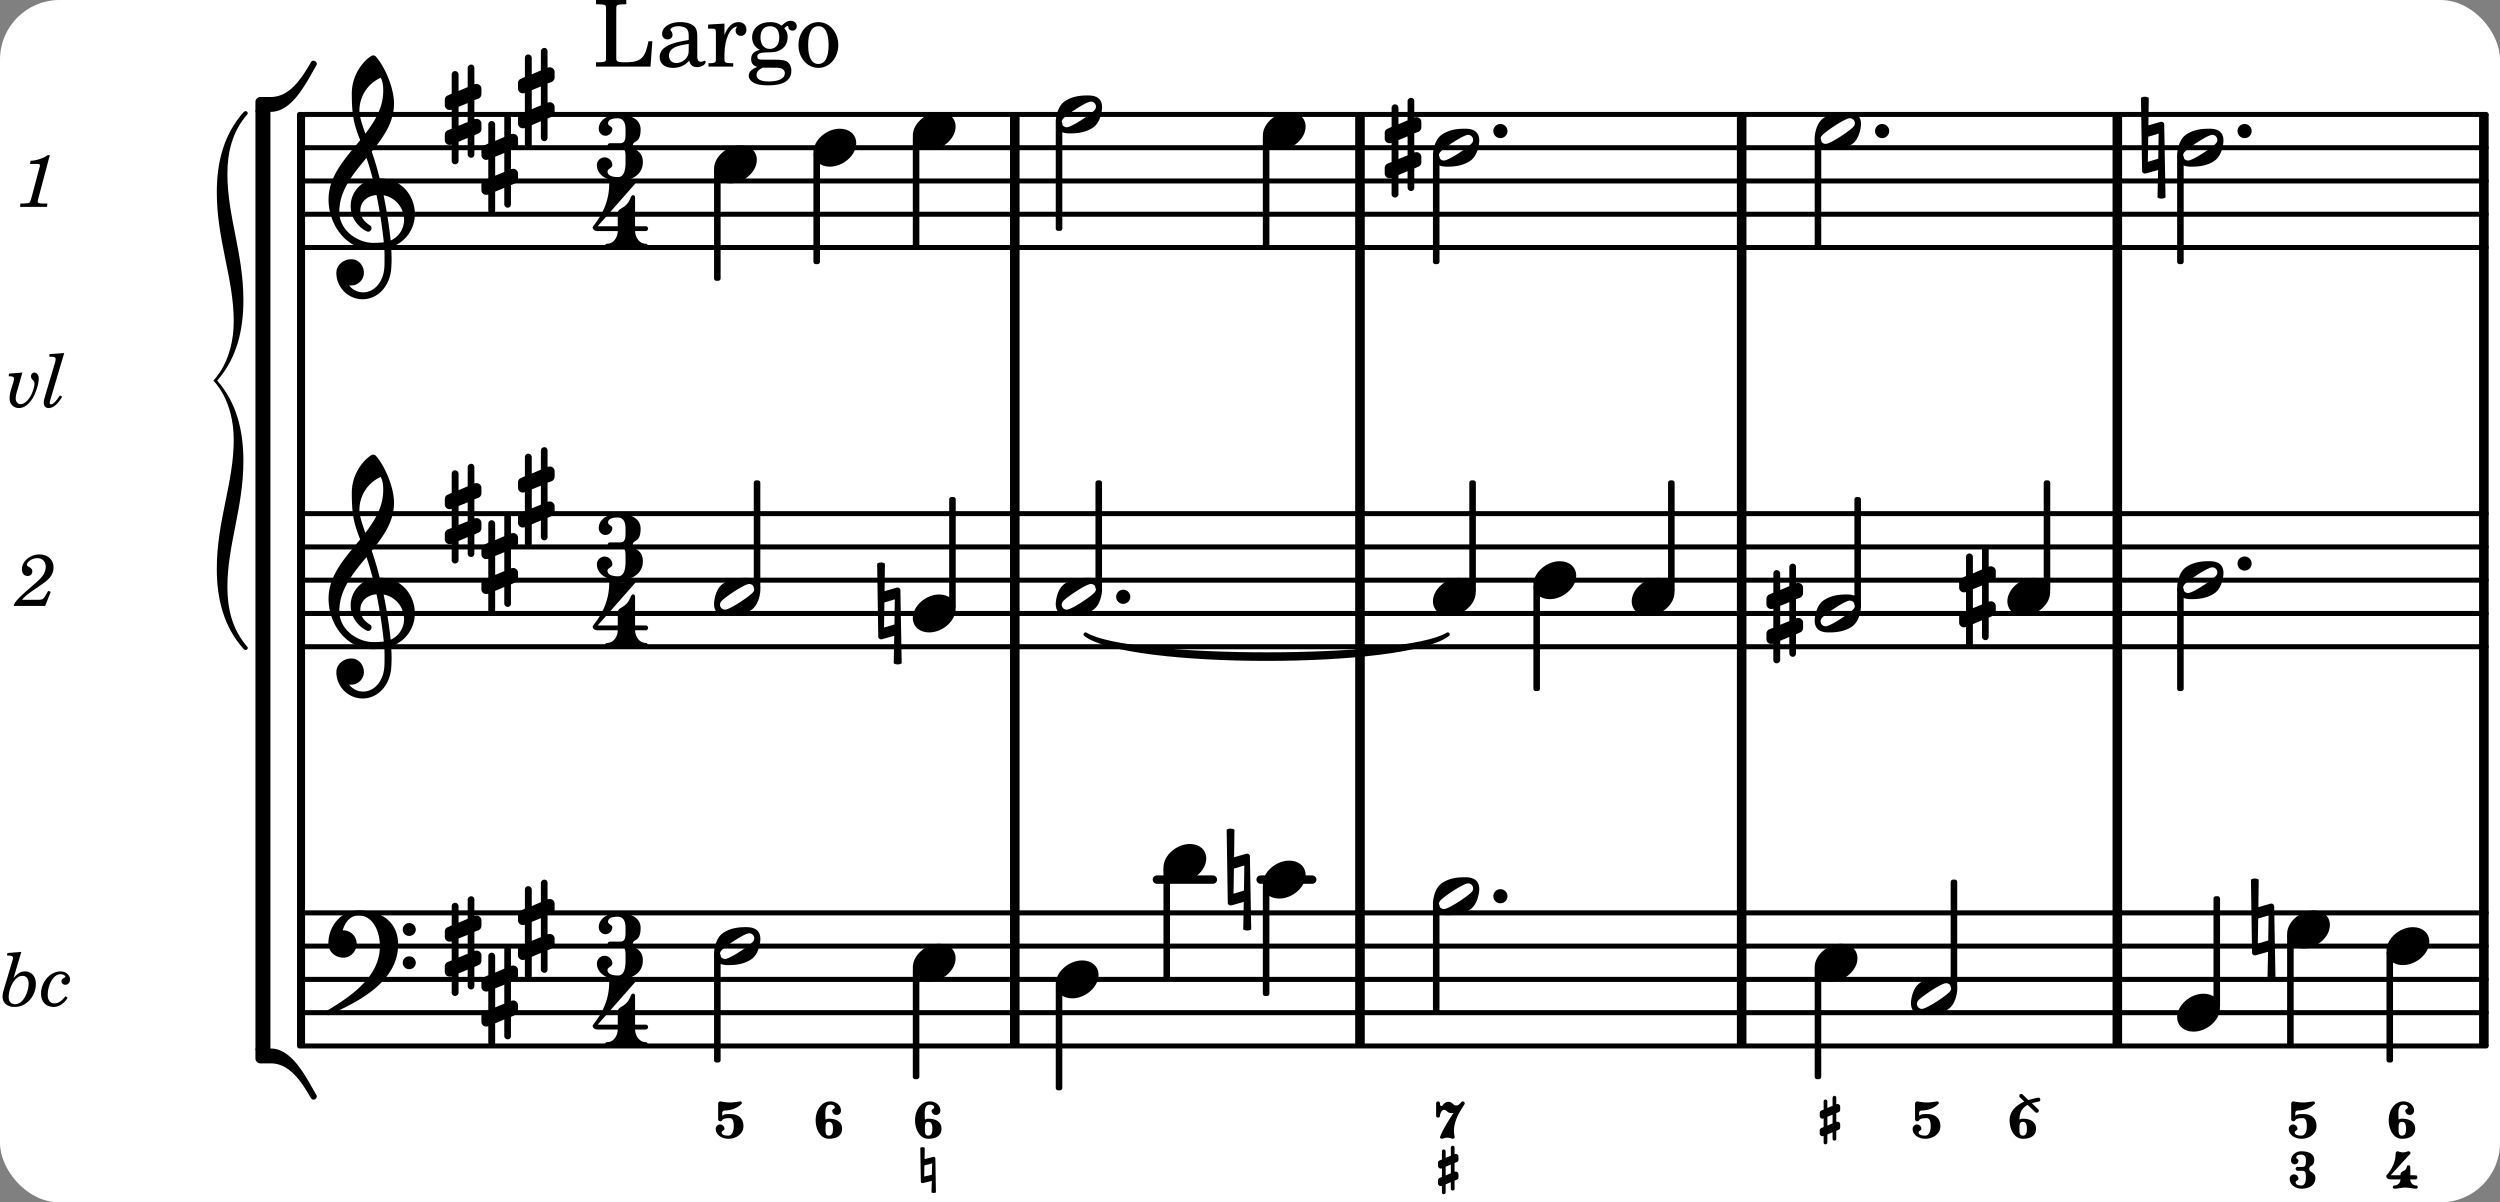 <svg xmlns="http://www.w3.org/2000/svg" xmlns:xlink="http://www.w3.org/1999/xlink" width="441" height="212.1" viewBox="0 0 210 101"><rect x="0" y="0" width="210" height="101" fill="#808080" stroke="none"/><rect width="100%" height="100%" fill="#fff" rx="5"/><defs><path id="a" d="M2.219-1.594C1.109-1.594 0-.64 0 .375c0 .719.563 1.219 1.375 1.219 1.11 0 2.219-.953 2.219-1.969 0-.719-.563-1.219-1.375-1.219m0 0"/><path id="c" d="M3.375-.656a.4.4 0 0 1-.11.281C3-.047 1.329 1.078.923 1.078A.42.42 0 0 1 .5.656C.5.562.547.453.61.375.89.047 2.546-1.078 2.952-1.078a.42.42 0 0 1 .422.422m-.719-.938c-.484 0-1.25.047-1.89.485C.109-.672 0 .359 0 .594c0 1 .89 1 1.234 1 .47 0 1.25-.047 1.891-.485.656-.437.766-1.468.766-1.703 0-1-.891-1-1.235-1m0 0"/><path id="e" d="M.578-.406v1.61l-.328.124a.41.41 0 0 0-.25.375v.469a.4.4 0 0 0 .406.39c.078 0 .125-.015.172-.03v1.374a.28.28 0 0 0 .281.281c.157 0 .297-.125.297-.28v-1.61l.766-.328v1.375c0 .172.14.297.297.297s.265-.125.265-.297V1.75l.344-.156a.39.39 0 0 0 .25-.36V.766c0-.22-.203-.391-.406-.391-.078 0-.125.016-.188.031v-1.61l.344-.124a.43.43 0 0 0 .25-.375v-.469c0-.219-.203-.39-.406-.39-.078 0-.125.015-.188.03v-1.374c0-.156-.109-.281-.265-.281s-.297.125-.297.28v1.61l-.766.328v-1.375A.297.297 0 0 0 .86-3.64c-.156 0-.28.125-.28.297v1.594l-.329.156c-.156.047-.25.203-.25.36v.468a.4.4 0 0 0 .406.391c.078 0 .125-.016.172-.031m1.344-.547V.64l-.766.312V-.64Zm0 0"/><path id="f" d="M0 0a.593.593 0 1 0 1.187 0A.593.593 0 0 0 0 0m0 0"/><path id="h" d="M-.094-4.187 0 1.952c0 .125.11.219.234.219.016 0 .032.015.063 0l1.047-.297-.047 2.313a.6.6 0 0 0 .328.093.67.67 0 0 0 .344-.093l-.11-6.141c0-.125-.109-.219-.234-.219-.016 0-.031-.015-.062 0L.53-1.875l.031-2.312a.615.615 0 0 0-.656 0m1.485 3L1.359.922l-.875.265.032-2.109Zm0 0"/><path id="m" d="M4.875-3.672a.25.25 0 0 0-.219.14C3.844-2.124 2.86-.624 1.281-.624h-.86A.42.42 0 0 0 0-.203v.828h1.281c1.782 0 2.922-2.312 3.828-3.89.032-.047.047-.079.047-.126a.28.28 0 0 0-.281-.28m0 0"/><path id="n" d="M5.156 3.39c0-.046-.015-.078-.047-.124C4.203 1.688 3.063-.625 1.281-.625H0v.828a.42.42 0 0 0 .422.422h.86c1.577 0 2.562 1.5 3.374 2.906.047.094.14.14.219.14a.28.28 0 0 0 .281-.28m0 0"/><path id="o" d="M7.266-.016C7.266-1.546 6.14-3 4.359-3h-.046a24 24 0 0 0-.672-2.266c1-1.218 1.875-2.468 1.875-4.03 0-1.298-.766-3.11-1.547-3.97a.33.33 0 0 0-.203-.078c-.282 0-1.797 1.219-1.797 3.203 0 1.985.218 2.657.703 3.922-1.25 1.532-2.656 3-2.656 4.969C.016.953 1.563 3 3.75 3c.469 0 .89-.078.953-.078.016.265.016.562.016.844 0 .234 0 .468-.016.703-.062 1.11-.766 2.093-1.781 2.093a1.48 1.48 0 0 1-1.172-.578h.172c.578 0 1.062-.484 1.062-1.062 0-.625-.453-1.14-1.062-1.14-.656 0-1.25.5-1.25 1.14 0 1.234 1 2.219 2.203 2.219 1.36 0 2.313-1.203 2.406-2.578.016-.266.032-.532.032-.782 0-.344-.016-.672-.047-1.015a2.92 2.92 0 0 0 2-2.782m-2.032 2.22a40 40 0 0 0-.593-3.798A2.11 2.11 0 0 1 6.359.47c0 .812-.5 1.469-1.125 1.734m-1.453.202c-1.297 0-2.86-1.015-2.86-2.61 0-1.78 1.142-3.155 2.282-4.53.203.593.375 1.187.531 1.797A2.3 2.3 0 0 0 1.875-.672c0 1.422 1.266 2.14 1.469 2.14.172 0 .281-.14.281-.296a.28.28 0 0 0-.078-.203c-.594-.344-.86-.828-.86-1.297 0-.625.485-1.219 1.36-1.281.328 1.578.531 3.156.61 3.968-.376.047-.876.047-.876.047m.625-13.875c.14.328.203.547.203 1.11 0 1.375-.671 2.5-1.5 3.593-.312-.875-.5-1.484-.5-1.937 0-1.188.704-2.281 1.797-2.766m0 0"/><path id="D" d="M6.25 1.39c0 .313.234.548.547.548a.543.543 0 0 0 .547-.547.54.54 0 0 0-.547-.532.53.53 0 0 0-.547.532m0-2.78a.53.53 0 0 0 .547.53.54.54 0 0 0 .547-.53.543.543 0 0 0-.547-.548.534.534 0 0 0-.547.547M2.547-3C1.094-3 0-1.703 0-.219 0 .453.578.97 1.25.97c.625 0 1.125-.531 1.125-1.188 0-.61-.516-1.11-1.125-1.11h-.047c.219-.718.656-1.25 1.344-1.25 1.156 0 1.781 1.282 1.781 2.579 0 2.5-2.281 4.14-4.469 5.438-.047.046-.078.109-.078.14 0 .125.11.219.219.219a.2.2 0 0 0 .14-.063C2.954 4.5 5.86 2.797 5.86-.14 5.86-1.984 4.5-3 2.546-3m0 0"/><path id="b" d="M.516-3.14c-.094 0-.172.093-.172.203v1.296c0 .11.094.172.187.172.266 0-.031-.265.797-.265.281 0 .328.359.328.687 0 .375-.125.781-.453.781-.266 0-.562-.046-.562-.265 0-.14.234-.172.234-.297A.38.38 0 0 0 .5-1.203c-.187 0-.36.172-.36.375 0 .5.516.828 1.063.828C1.86 0 2.47-.422 2.47-1.047c0-.687-.422-1.031-1.14-1.031h-.032c-.219 0-.453 0-.61.156v-.266c0-.093.094-.187.204-.187.906 0 1.453-.547 1.453-.625 0-.062-.063-.14-.156-.14-.016 0-.516.093-.844.093-.39 0-.782-.094-.828-.094m0 0"/><path id="g" d="M.328-1.719v.735l-.187.078A.24.24 0 0 0 0-.703v.265c0 .126.11.22.219.22.047 0 .078 0 .11-.016v.547c0 .078.062.156.155.156A.17.17 0 0 0 .641.313V-.36l.437-.188V0c0 .094.078.156.156.156.094 0 .157-.062.157-.156v-.672l.187-.078a.215.215 0 0 0 .14-.203v-.266a.223.223 0 0 0-.218-.218c-.047 0-.078.015-.11.015v-.734l.188-.078c.094-.032.14-.11.14-.203v-.266a.223.223 0 0 0-.218-.219c-.047 0-.078.016-.11.031v-.546c0-.094-.062-.172-.156-.172-.078 0-.156.078-.156.172v.671l-.437.172v-.547a.17.17 0 0 0-.157-.156.157.157 0 0 0-.156.156v.688l-.187.078A.22.22 0 0 0 0-2.172v.25c0 .125.11.234.219.234.047 0 .078-.015.11-.03m.75-.312v.734l-.437.188v-.735Zm0 0"/><path id="i" d="M.922-3.14c-.078 0-.156.093-.156.203 0 .671-.313 1.312-.766 1.812-.016.016-.016.047-.016.078 0 .11.079.266.36.266h.828a.507.507 0 0 1-.5.515c-.094 0-.14.063-.14.125 0 .078.046.141.14.141.312 0 .61-.094.906-.094.313 0 .61.094.922.094.078 0 .125-.062.125-.14A.123.123 0 0 0 2.5-.267.507.507 0 0 1 2-.78h.438c.109 0 .156-.094.156-.172s-.047-.172-.156-.172H2v-.687c0-.11-.094-.157-.156-.157-.047 0-.094.016-.11.063-.03.078-.046.156-.093.234-.157.266-.47.156-.47.531v.016H.345L2-2.937c.016-.032.016-.047.016-.063 0-.062-.063-.14-.157-.14-.093 0-.28.093-.484.093-.187 0-.39-.094-.453-.094m0 0"/><path id="j" d="M1.297-1.422c.281 0 .344.25.344.578 0 .344-.063.578-.344.578s-.281-.25-.281-.578 0-.578.28-.578m-.281-.187c0-.141-.016-.297-.016-.453 0-.422.047-.797.422-.797.187 0 .375.062.375.218 0 .141-.219.141-.219.282 0 .203.172.359.375.359s.36-.156.36-.36c0-.453-.407-.78-.891-.78-.75 0-1.234.765-1.234 1.578C.188-.782.578 0 1.297 0c.64 0 1.11-.25 1.11-.844 0-.578-.47-.843-1.11-.843a.54.54 0 0 0-.281.078m0 0"/><path id="k" d="M1.86-1.672c0-.328.421-.156.421-.75 0-.515-.515-.719-1.094-.719-.453 0-.859.329-.859.782 0 .172.14.312.313.312.187 0 .312-.14.312-.312 0-.125-.187-.141-.187-.266 0-.187.218-.234.422-.234.265 0 .39.172.39.437v.063c0 .297-.016.53-.281.53H.89c-.11 0-.172.079-.172.157 0 .094.062.172.172.172h.406c.25 0 .281.203.281.484v.125c0 .313-.11.625-.36.625-.234 0-.5-.062-.5-.265 0-.14.235-.172.235-.297a.38.38 0 0 0-.375-.375.367.367 0 0 0-.36.375c0 .484.47.828 1 .828.641 0 1.157-.297 1.157-.89 0-.532-.516-.438-.516-.782m0 0"/><path id="l" d="M.203-3.437.25-.594c0 .078.063.125.14.125h.032l.75-.187-.031.969a.4.4 0 0 0 .187.046c.063 0 .14-.015.188-.046l-.047-2.86c0-.062-.063-.125-.14-.125h-.032l-.734.188.015-.953a.4.4 0 0 0-.187-.047.4.4 0 0 0-.188.046m1 1.312-.031.953-.64.156.015-.937Zm0 0"/><path id="E" d="M2.672-2.969A.173.173 0 0 0 2.5-3.14c-.156 0-.234.344-.562.344-.235 0-.313-.312-.641-.312s-.5.359-.563.359c-.046 0-.14-.047-.14-.11v-.109c0-.11-.078-.172-.156-.172-.094 0-.172.063-.172.172v1.016c0 .125.078.172.172.172.078 0 .156-.047.156-.172s.14-.484.328-.484c.234 0 .265.28.64.28.063 0 .125 0 .172-.015C.797-.782.594-.156.594-.14.594-.063.656 0 .75 0c.078 0 .266-.094.453-.094.203 0 .39.094.469.094a.157.157 0 0 0 .156-.156c0-.047-.062-.203-.062-.5 0-1.172.906-2.156.906-2.313m0 0"/><path id="d" d="M1.297-1.422c.281 0 .344.25.344.578 0 .344-.063.578-.344.578s-.281-.25-.281-.578 0-.578.28-.578m.469-1.828-.485-.469c-.031-.047-.078-.047-.11-.047-.093 0-.171.063-.171.157 0 .046.016.093.047.125l.375.359C.734-2.812.188-2.312.188-1.562.188-.782.578 0 1.297 0c.64 0 1.11-.25 1.11-.844 0-.578-.47-.843-1.11-.843a.54.54 0 0 0-.281.078c0-.657.28-1.016.687-1.235l.64.61a.16.16 0 0 0 .126.046c.094 0 .172-.062.172-.156a.18.18 0 0 0-.047-.125l-.531-.515c.171-.063.359-.094.562-.141.094-.016.14-.078.14-.156 0-.094-.046-.172-.156-.172-.171 0-.828.203-.843.203m0 0"/><path id="p" d="M3.016-2.969c0-.484.656-.11.656-1.36 0-.905-.906-1.25-1.938-1.25-.812 0-1.578.47-1.578 1.204 0 .313.25.578.563.578a.587.587 0 0 0 .578-.578c0-.203-.36-.25-.36-.469 0-.328.422-.422.797-.422.5 0 .672.391.672.938v.344c0 .468-.031.812-.469.812H1.11c-.14 0-.203.094-.203.203 0 .094.063.203.203.203h.829c.437 0 .468.313.468.766v.422c0 .61-.11 1.25-.625 1.25-.422 0-.89-.094-.89-.469 0-.234.406-.281.406-.531a.66.66 0 0 0-.656-.656.657.657 0 0 0-.641.656C0-.5.875 0 1.781 0 2.938 0 3.86-.531 3.86-1.578c0-1.078-.843-.953-.843-1.39m0 0"/><path id="q" d="M1.563-5.594c-.094 0-.188.11-.188.235 0 2.234-1.39 3.5-1.39 3.656 0 .11.093.312.421.312h1.688c-.016.563-.375 1.063-.89 1.063-.126 0-.173.094-.173.172S1.078 0 1.203 0c.547 0 1.078-.156 1.625-.156S3.906 0 4.453 0c.11 0 .156-.078.156-.156s-.046-.172-.156-.172c-.531 0-.875-.5-.906-1.063h.89c.125 0 .204-.109.204-.203a.197.197 0 0 0-.203-.203h-.891v-2.422c0-.125-.078-.187-.172-.187-.187 0-.187.312-.437.656-.407.531-.844.438-.844.875v1.078H.406l3.14-3.562c.032-.032.032-.063.032-.079 0-.078-.078-.156-.187-.156-.11 0-.5.172-.938.172-.422 0-.828-.172-.89-.172m0 0"/><path id="r" d="M1.781-4.531.61-4.438l-.03.22h.14c.25 0 .36.062.36.202a.9.9 0 0 1-.063.266L.28-1.266a2 2 0 0 0-.078.485c0 .531.39.875 1 .875.469 0 .828-.156 1.172-.469.406-.39.625-.906.625-1.469 0-.625-.36-1.047-.906-1.047-.36 0-.625.157-.969.563Zm.11 2.015c.312 0 .5.25.5.641 0 .406-.125.813-.328 1.172-.235.39-.5.562-.813.562-.328 0-.531-.218-.531-.593 0-.391.14-.86.36-1.22.234-.374.5-.562.812-.562m0 0"/><path id="s" d="M2.094-.812c-.313.406-.625.609-.922.609-.375 0-.578-.266-.578-.734 0-.438.14-.922.375-1.266.219-.313.437-.453.719-.453.187 0 .39.11.39.203q0 .07-.094.094c-.171.078-.234.156-.234.297 0 .171.14.296.328.296.219 0 .39-.187.39-.453 0-.375-.359-.672-.796-.672-.875 0-1.64.891-1.64 1.875 0 .672.406 1.11 1.062 1.11.453 0 .86-.266 1.172-.766Zm0 0"/><path id="u" d="m1.36-2.89-1.126.093-.03.219h.109c.234 0 .343.062.343.187 0 .047-.015.172-.047.282l-.218.703c-.079.25-.11.515-.11.703 0 .453.328.797.782.797.421 0 .796-.266 1.14-.797.297-.5.531-1.219.531-1.703 0-.266-.171-.485-.375-.485-.156 0-.28.141-.28.313 0 .11.03.172.124.281.156.172.172.219.172.344 0 .219-.11.594-.266.922-.25.5-.593.797-.906.797-.234 0-.406-.203-.406-.47 0-.187.047-.437.156-.765Zm0 0"/><path id="v" d="m1.813-4.531-1.235.093-.015.22H.75c.25 0 .344.062.344.202 0 .063-.016.141-.047.266L.266-1.125c-.157.516-.172.594-.172.781 0 .266.156.438.406.438.39 0 .781-.328 1.14-.953l-.187-.11c-.312.485-.578.75-.75.75-.078 0-.11-.047-.11-.125s0-.094.079-.343Zm0 0"/><path id="w" d="m2.672-1.266-.156.282c-.25.422-.297.453-.61.468H.484c.141-.203.407-.437.907-.78.812-.548.859-.595 1.03-.72.5-.39.704-.75.704-1.234 0-.64-.484-1.078-1.187-1.078-.797 0-1.47.578-1.47 1.25 0 .344.188.562.485.562.219 0 .39-.156.39-.39 0-.156-.077-.266-.28-.375C.906-3.36.89-3.391.89-3.453c0-.266.453-.563.859-.563.438 0 .719.282.719.72 0 .452-.203.796-.75 1.28C.094-.609-.156-.344-.22 0h2.64l.47-1.187Zm0 0"/><path id="x" d="M2.813-4.344H2.64c-.344.25-.985.469-1.438.469l-.062.266h.422c.375 0 .421.015.421.125 0 .046 0 .046-.062.265L1.266-.75c-.094.297-.094.313-.141.375-.062.063-.203.078-.516.094H.344L.313 0h2.265l.031-.281h-.328c-.39 0-.484-.031-.484-.172 0-.047.031-.188.062-.297Zm0 0"/><path id="t" d="M-.984 5c0 3.578-1.422 6.797-1.422 10.813 0 2.515.578 4.874 2.265 6.75.188.187.454-.047.282-.22-1.25-1.437-1.657-3.171-1.657-5 0-3.53 1.344-6.655 1.344-10.593 0-2.5-.547-4.875-2.203-6.75C-.719-1.875-.172-4.25-.172-6.75c0-3.937-1.344-7.062-1.344-10.594 0-1.828.407-3.562 1.657-5 .172-.172-.094-.406-.282-.218-1.687 1.875-2.265 4.234-2.265 6.75C-2.406-11.797-.984-8.578-.984-5c0 3.438-1.703 4.953-1.703 5S-.984 1.563-.984 5m0 0"/><path id="y" d="M5-2.125h-.328c-.266 1.39-.61 1.734-1.813 1.766h-.328c-.469-.016-.578-.094-.562-.375v-3.907c0-.39 0-.406.047-.484.062-.078.218-.094.656-.11h.14v-.359H.267v.36h.14c.453.015.594.03.657.109.046.078.046.094.046.484v3.688c0 .39 0 .406-.046.484C1-.39.859-.359.406-.359h-.14V0h4.578Zm0 0"/><path id="z" d="M3.5-2.5c0-.484-.078-.734-.312-.922-.25-.203-.626-.312-1.126-.312-.874 0-1.515.422-1.515.984 0 .281.187.469.453.469.25 0 .422-.156.422-.39a.5.5 0 0 0-.125-.313c-.047-.063-.047-.079-.047-.11 0-.156.313-.297.688-.297.234 0 .515.079.64.188.14.125.203.312.203.656v.313c-.812.14-1.062.203-1.453.343-.672.25-.984.61-.984 1.094 0 .563.437.906 1.125.906C2 .11 2.484-.094 2.813-.5c.124.406.312.547.687.547.344 0 .703-.219.703-.438 0-.062-.031-.093-.078-.093-.031 0-.062 0-.11.03-.109.048-.156.048-.218.048-.219 0-.297-.14-.297-.531Zm-.719.953c0 .469-.031.578-.156.766a1.1 1.1 0 0 1-.89.484c-.36 0-.61-.25-.61-.61 0-.312.156-.546.5-.718.25-.11.547-.187 1.156-.281Zm0 0"/><path id="A" d="M1.531-3.61.156-3.53v.344h.328c.297 0 .329.046.329.374v2.22c0 .124-.016.171-.047.202-.047.079-.203.11-.547.11H.188V0h2.078v-.281h-.141c-.516-.016-.594-.047-.594-.328v-.422C1.547-2.328 2-3.328 2.61-3.36c-.109.125-.14.203-.14.359 0 .234.187.422.437.422.281 0 .469-.219.469-.516 0-.39-.266-.64-.672-.64-.5 0-.906.39-1.172 1.078Zm0 0"/><path id="B" d="M1.516-.578c-.422 0-.453-.016-.547-.063C.922-.67.89-.766.89-.844c0-.234.203-.328.718-.343.735-.016.844-.032 1.11-.157.469-.203.719-.61.719-1.125 0-.312-.063-.5-.282-.75.14-.14.203-.187.266-.187.047 0 .062.015.078.11.031.187.156.28.36.28.187 0 .343-.156.343-.375 0-.265-.219-.453-.516-.453-.25 0-.39.078-.75.406-.312-.218-.562-.296-.953-.296-.921 0-1.53.515-1.53 1.297 0 .453.25.843.655 1.03-.515.126-.734.36-.734.782 0 .344.156.547.516.656C.406.22.17.453.17.781c0 .219.157.438.407.578.313.157.672.22 1.235.22 1.296 0 1.937-.423 1.937-1.235 0-.375-.172-.688-.453-.813-.219-.078-.453-.11-.985-.11Zm.453-2.813c.484 0 .765.329.765.938 0 .594-.296.969-.796.969-.47 0-.782-.375-.782-.953 0-.61.297-.954.813-.954M1.906.094c.64 0 .688 0 .797.015.313.032.5.204.5.454 0 .437-.5.687-1.36.687-.655 0-1.015-.187-1.015-.531 0-.266.14-.438.5-.625Zm0 0"/><path id="C" d="M1.953-3.734C1-3.734.266-2.891.266-1.797.266-.734 1 .11 1.938.11s1.671-.843 1.671-1.921c0-1.063-.734-1.922-1.656-1.922m0 .343c.547 0 .844.563.844 1.579 0 1.03-.297 1.593-.86 1.593s-.859-.562-.859-1.578c0-1.062.297-1.594.875-1.594m0 0"/></defs><path fill="none" stroke="#000" stroke-miterlimit="10" stroke-width=".804" d="M146.3 76.68V54.535M146.3 43.145V21M146.3 21V9.613M146.3 54.535V42.934M146.3 87.86V76.468M208.645 76.68V54.535M208.645 43.145V21M208.645 43.145V21M114.238 87.86V76.468M208.645 87.86V76.468M114.238 54.535V42.934M208.645 54.535V42.934M208.645 21V9.613M146.3 43.145V21M114.238 21V9.613M177.855 76.68V54.535M177.855 43.145V21M177.855 43.145V21M85.242 76.68V54.535M85.242 43.145V21M85.242 21V9.613M85.242 43.145V21M177.855 21V9.613M85.242 54.535V42.934M85.242 87.86V76.468M177.855 54.535V42.934M177.855 87.86V76.468"/><path fill="none" stroke="#000" stroke-linecap="round" stroke-miterlimit="10" stroke-width=".423" d="M25.559 20.79h183.277M25.559 17.996h183.277M25.559 15.2h183.277M25.559 12.406h183.277M25.559 9.613h183.277"/><path fill="none" stroke="#000" stroke-linecap="round" stroke-miterlimit="10" stroke-width=".703" d="M105.89 73.887h4.34M97.18 73.887h4.703"/><path fill="none" stroke="#000" stroke-linecap="round" stroke-miterlimit="10" stroke-width=".423" d="M25.559 87.86h183.277M25.559 85.063h183.277M25.559 82.27h183.277M25.559 79.473h183.277M25.559 76.68h183.277"/><path fill="none" stroke="#000" stroke-miterlimit="10" stroke-width=".804" d="M114.238 76.68V54.535M114.238 43.145V21M114.238 43.145V21"/><path fill="none" stroke="#000" stroke-linecap="round" stroke-miterlimit="10" stroke-width=".423" d="M25.559 54.324h183.277M25.559 51.531h183.277M25.559 48.734h183.277M25.559 45.941h183.277M25.559 43.145h183.277"/><use xlink:href="#a" x="168.619" y="50.132"/><path fill="none" stroke="#000" stroke-linecap="round" stroke-linejoin="round" stroke-miterlimit="10" stroke-width=".399" d="M164.055 82.879h.152v-8.793h-.152Zm0 0"/><path d="M164.055 82.879h.152v-8.793h-.152Zm0 0"/><path fill="none" stroke="#000" stroke-linecap="round" stroke-linejoin="round" stroke-miterlimit="10" stroke-width=".399" d="M129.004 57.852h.152v-8.536h-.152Zm0 0"/><path d="M129.004 57.852h.152v-8.536h-.152Zm0 0"/><use xlink:href="#b" x="160.521" y="95.657"/><use xlink:href="#c" x="160.521" y="83.666"/><use xlink:href="#a" x="128.806" y="48.735"/><use xlink:href="#a" x="182.881" y="85.064"/><use xlink:href="#c" x="182.881" y="48.735"/><use xlink:href="#d" x="168.619" y="95.657"/><path fill="none" stroke="#000" stroke-linecap="round" stroke-linejoin="round" stroke-miterlimit="10" stroke-width=".399" d="M171.871 49.55h.152v-9h-.152Zm0 0"/><path d="M171.871 49.55h.152v-9h-.152Zm0 0"/><use xlink:href="#e" x="164.567" y="50.132"/><use xlink:href="#c" x="182.88" y="12.406"/><path fill="none" stroke="#000" stroke-linecap="round" stroke-linejoin="round" stroke-miterlimit="10" stroke-width=".399" d="M140.316 49.55h.153v-9h-.153Zm0 0"/><path d="M140.316 49.55h.153v-9h-.153Zm0 0"/><path fill="none" stroke="#000" stroke-linecap="round" stroke-linejoin="round" stroke-miterlimit="10" stroke-width=".399" d="M152.633 20.59h.152v-8.793h-.152Zm0 0"/><path d="M152.633 20.59h.148v-8.793h-.148Zm0 0"/><use xlink:href="#f" x="157.504" y="11.009"/><use xlink:href="#g" x="152.857" y="95.657"/><use xlink:href="#a" x="152.432" y="80.872"/><use xlink:href="#c" x="152.432" y="51.53"/><use xlink:href="#c" x="152.432" y="11.009"/><path fill="none" stroke="#000" stroke-linecap="round" stroke-linejoin="round" stroke-miterlimit="10" stroke-width=".399" d="M152.633 90.453h.152v-9h-.152Zm0 0"/><path d="M152.633 90.453h.148v-9h-.148Zm0 0"/><use xlink:href="#e" x="148.38" y="51.53"/><path fill="none" stroke="#000" stroke-linecap="round" stroke-linejoin="round" stroke-miterlimit="10" stroke-width=".399" d="M155.969 50.738h.152V41.95h-.152Zm0 0"/><path d="M155.969 50.738h.152V41.95h-.152Zm0 0"/><use xlink:href="#a" x="137.064" y="50.132"/><path fill="none" stroke="#000" stroke-linecap="round" stroke-linejoin="round" stroke-miterlimit="10" stroke-width=".399" d="M200.664 89.055h.152v-9h-.152Zm0 0"/><path d="M200.664 89.055h.152v-9h-.152Zm0 0"/><path fill="none" stroke="#000" stroke-linecap="round" stroke-linejoin="round" stroke-miterlimit="10" stroke-width=".339" d="M91.188 53.29c3.558 2.741 26.863 2.741 30.421 0-3.558 2.233-26.863 2.233-30.421 0m0 0"/><path d="M91.188 53.29c3.558 2.741 26.863 2.741 30.421 0-3.558 2.233-26.863 2.233-30.421 0"/><use xlink:href="#h" x="179.935" y="12.406"/><path fill="none" stroke="#000" stroke-linecap="round" stroke-linejoin="round" stroke-miterlimit="10" stroke-width=".399" d="M186.133 84.48h.152v-9h-.152Zm0 0"/><path d="M186.133 84.484h.152v-9h-.152Zm0 0"/><path fill="none" stroke="#000" stroke-linecap="round" stroke-linejoin="round" stroke-miterlimit="10" stroke-width=".399" d="M183.078 57.852h.152v-8.329h-.152Zm0 0"/><path d="M183.078 57.852h.152v-8.329h-.152Zm0 0"/><use xlink:href="#f" x="187.952" y="47.338"/><path fill="none" stroke="#000" stroke-linecap="round" stroke-linejoin="round" stroke-miterlimit="10" stroke-width=".399" d="M183.078 21.988h.152v-8.793h-.152Zm0 0"/><path d="M183.078 21.988h.152v-8.793h-.152Zm0 0"/><use xlink:href="#f" x="187.952" y="11.009"/><use xlink:href="#b" x="192.117" y="95.657"/><use xlink:href="#i" x="200.466" y="99.849"/><use xlink:href="#j" x="200.466" y="95.657"/><use xlink:href="#a" x="200.466" y="79.475"/><use xlink:href="#h" x="189.172" y="78.077"/><path fill="none" stroke="#000" stroke-linecap="round" stroke-linejoin="round" stroke-miterlimit="10" stroke-width=".399" d="M192.316 87.66h.153v-9h-.153Zm0 0"/><path d="M192.316 87.66h.153v-9h-.153Zm0 0"/><use xlink:href="#k" x="192.118" y="99.849"/><use xlink:href="#a" x="192.118" y="78.077"/><path fill="none" stroke="#000" stroke-linecap="round" stroke-linejoin="round" stroke-miterlimit="10" stroke-width=".399" d="M76.875 20.59h.152v-9h-.152Zm0 0"/><path d="M76.875 20.59h.152v-9h-.152Zm0 0"/><use xlink:href="#l" x="77.102" y="99.849"/><use xlink:href="#j" x="76.677" y="95.657"/><use xlink:href="#a" x="76.677" y="80.872"/><use xlink:href="#a" x="76.677" y="51.53"/><use xlink:href="#a" x="76.677" y="11.009"/><path fill="none" stroke="#000" stroke-linecap="round" stroke-linejoin="round" stroke-miterlimit="10" stroke-width=".399" d="M68.527 21.988h.153v-9h-.153Zm0 0"/><path d="M68.527 21.988h.153v-9h-.153Zm0 0"/><use xlink:href="#j" x="68.328" y="95.657"/><use xlink:href="#a" x="68.328" y="12.406"/><use xlink:href="#c" x="88.684" y="9.612"/><path fill="none" stroke="#000" stroke-linecap="round" stroke-linejoin="round" stroke-miterlimit="10" stroke-width=".399" d="M88.883 19.195h.152v-8.793h-.152Zm0 0"/><path d="M88.883 19.195h.152v-8.793h-.152Zm0 0"/><use xlink:href="#c" x="88.684" y="50.132"/><path fill="none" stroke="#000" stroke-linecap="round" stroke-linejoin="round" stroke-miterlimit="10" stroke-width=".399" d="M76.875 90.453h.152v-9h-.152Zm0 0"/><path d="M76.875 90.453h.152v-9h-.152Zm0 0"/><use xlink:href="#h" x="73.774" y="51.53"/><path fill="none" stroke="#000" stroke-linecap="round" stroke-linejoin="round" stroke-miterlimit="10" stroke-width=".399" d="M79.93 50.95h.152v-9h-.152Zm0 0"/><path d="M79.93 50.95h.148v-9h-.148Zm0 0"/><use xlink:href="#m" x="21.456" y="8.771"/><use xlink:href="#n" x="21.456" y="88.699"/><path fill="none" stroke="#000" stroke-linejoin="round" stroke-miterlimit="10" stroke-width="1.258" d="M22.086 88.195V9.273"/><use xlink:href="#o" x="27.582" y="51.53"/><use xlink:href="#c" x="59.98" y="50.132"/><use xlink:href="#p" x="50.139" y="15.201"/><use xlink:href="#q" x="49.798" y="20.801"/><use xlink:href="#e" x="37.363" y="9.612"/><use xlink:href="#e" x="40.437" y="13.804"/><use xlink:href="#e" x="43.511" y="8.214"/><use xlink:href="#o" x="27.582" y="17.995"/><use xlink:href="#a" x="59.98" y="13.804"/><path fill="none" stroke="#000" stroke-linejoin="round" stroke-miterlimit="10" stroke-width=".423" d="M25.16 87.86h.254V9.612h-.254Zm0 0"/><path d="M25.16 87.86h.254V9.612h-.254Zm0 0"/><use xlink:href="#e" x="37.363" y="43.146"/><use xlink:href="#e" x="40.437" y="47.338"/><use xlink:href="#e" x="43.511" y="41.749"/><use xlink:href="#r" x=".012" y="84.489"/><use xlink:href="#s" x="3.413" y="84.489"/><use xlink:href="#t" x="20.617" y="31.968"/><use xlink:href="#u" x=".522" y="34.184"/><use xlink:href="#v" x="3.583" y="34.184"/><use xlink:href="#w" x="1.372" y="50.899"/><use xlink:href="#x" x="1.372" y="17.377"/><path fill="none" stroke="#000" stroke-linejoin="round" stroke-miterlimit="10" stroke-width=".399" d="M60.18 89.055h.152v-8.79h-.152Zm0 0"/><path d="M60.18 89.055h.148v-8.79h-.148Zm0 0"/><path fill="none" stroke="#000" stroke-linejoin="round" stroke-miterlimit="10" stroke-width=".399" d="M63.516 49.344h.152V40.55h-.152Zm0 0"/><path d="M63.516 49.344h.152V40.55h-.152Zm0 0"/><use xlink:href="#a" x="88.684" y="82.269"/><path fill="none" stroke="#000" stroke-linejoin="round" stroke-miterlimit="10" stroke-width=".399" d="M60.18 23.387h.152v-9h-.152Zm0 0"/><path d="M60.18 23.387h.148v-9h-.148Zm0 0"/><use xlink:href="#y" x="49.798" y="5.592"/><use xlink:href="#z" x="55.071" y="5.592"/><use xlink:href="#A" x="59.323" y="5.592"/><use xlink:href="#B" x="62.724" y="5.592"/><use xlink:href="#C" x="66.806" y="5.592"/><use xlink:href="#b" x="59.98" y="95.657"/><use xlink:href="#p" x="50.139" y="82.269"/><use xlink:href="#q" x="49.798" y="87.869"/><use xlink:href="#e" x="37.363" y="79.475"/><use xlink:href="#e" x="40.437" y="83.666"/><use xlink:href="#e" x="43.511" y="78.077"/><use xlink:href="#D" x="27.582" y="79.475"/><use xlink:href="#c" x="59.98" y="79.475"/><use xlink:href="#p" x="50.139" y="48.735"/><use xlink:href="#q" x="49.798" y="54.335"/><use xlink:href="#a" x="120.368" y="50.132"/><path fill="none" stroke="#000" stroke-linejoin="round" stroke-miterlimit="10" stroke-width=".399" d="M120.566 21.988h.153v-8.793h-.153Zm0 0"/><path d="M120.566 21.988h.153v-8.793h-.153Zm0 0"/><use xlink:href="#f" x="125.439" y="11.009"/><use xlink:href="#g" x="120.793" y="99.849"/><use xlink:href="#E" x="120.367" y="95.657"/><use xlink:href="#c" x="120.367" y="75.283"/><use xlink:href="#c" x="120.367" y="12.406"/><use xlink:href="#h" x="103.133" y="73.885"/><path fill="none" stroke="#000" stroke-linejoin="round" stroke-miterlimit="10" stroke-width=".399" d="M106.277 83.469h.153v-9h-.153Zm0 0"/><path d="M106.277 83.469h.153v-9h-.153Zm0 0"/><path fill="none" stroke="#000" stroke-linejoin="round" stroke-miterlimit="10" stroke-width=".399" d="M120.566 84.863h.153v-8.789h-.153Zm0 0"/><path d="M120.566 84.863h.153v-8.789h-.153Zm0 0"/><use xlink:href="#f" x="125.439" y="75.283"/><path fill="none" stroke="#000" stroke-linejoin="round" stroke-miterlimit="10" stroke-width=".399" d="M123.621 49.55h.152v-9h-.152Zm0 0"/><path d="M123.621 49.55h.149v-9h-.149Zm0 0"/><use xlink:href="#e" x="116.315" y="12.406"/><path fill="none" stroke="#000" stroke-linejoin="round" stroke-miterlimit="10" stroke-width=".399" d="M88.883 91.387h.152v-8.535h-.152Zm0 0"/><path d="M88.883 91.387h.152v-8.535h-.152Zm0 0"/><path fill="none" stroke="#000" stroke-linejoin="round" stroke-miterlimit="10" stroke-width=".399" d="M92.219 49.344h.152V40.55h-.152Zm0 0"/><path d="M92.219 49.344h.152V40.55h-.152Zm0 0"/><use xlink:href="#f" x="93.756" y="50.132"/><use xlink:href="#a" x="106.079" y="11.009"/><use xlink:href="#a" x="106.079" y="73.886"/><path fill="none" stroke="#000" stroke-linejoin="round" stroke-miterlimit="10" stroke-width=".399" d="M106.277 20.59h.153v-9h-.153Zm0 0"/><path d="M106.277 20.59h.153v-9h-.153Zm0 0"/><path fill="none" stroke="#000" stroke-linejoin="round" stroke-miterlimit="10" stroke-width=".399" d="M97.93 82.07h.152v-9h-.152Zm0 0"/><path d="M97.93 82.07h.152v-9h-.152Zm0 0"/><use xlink:href="#a" x="97.731" y="72.488"/></svg>